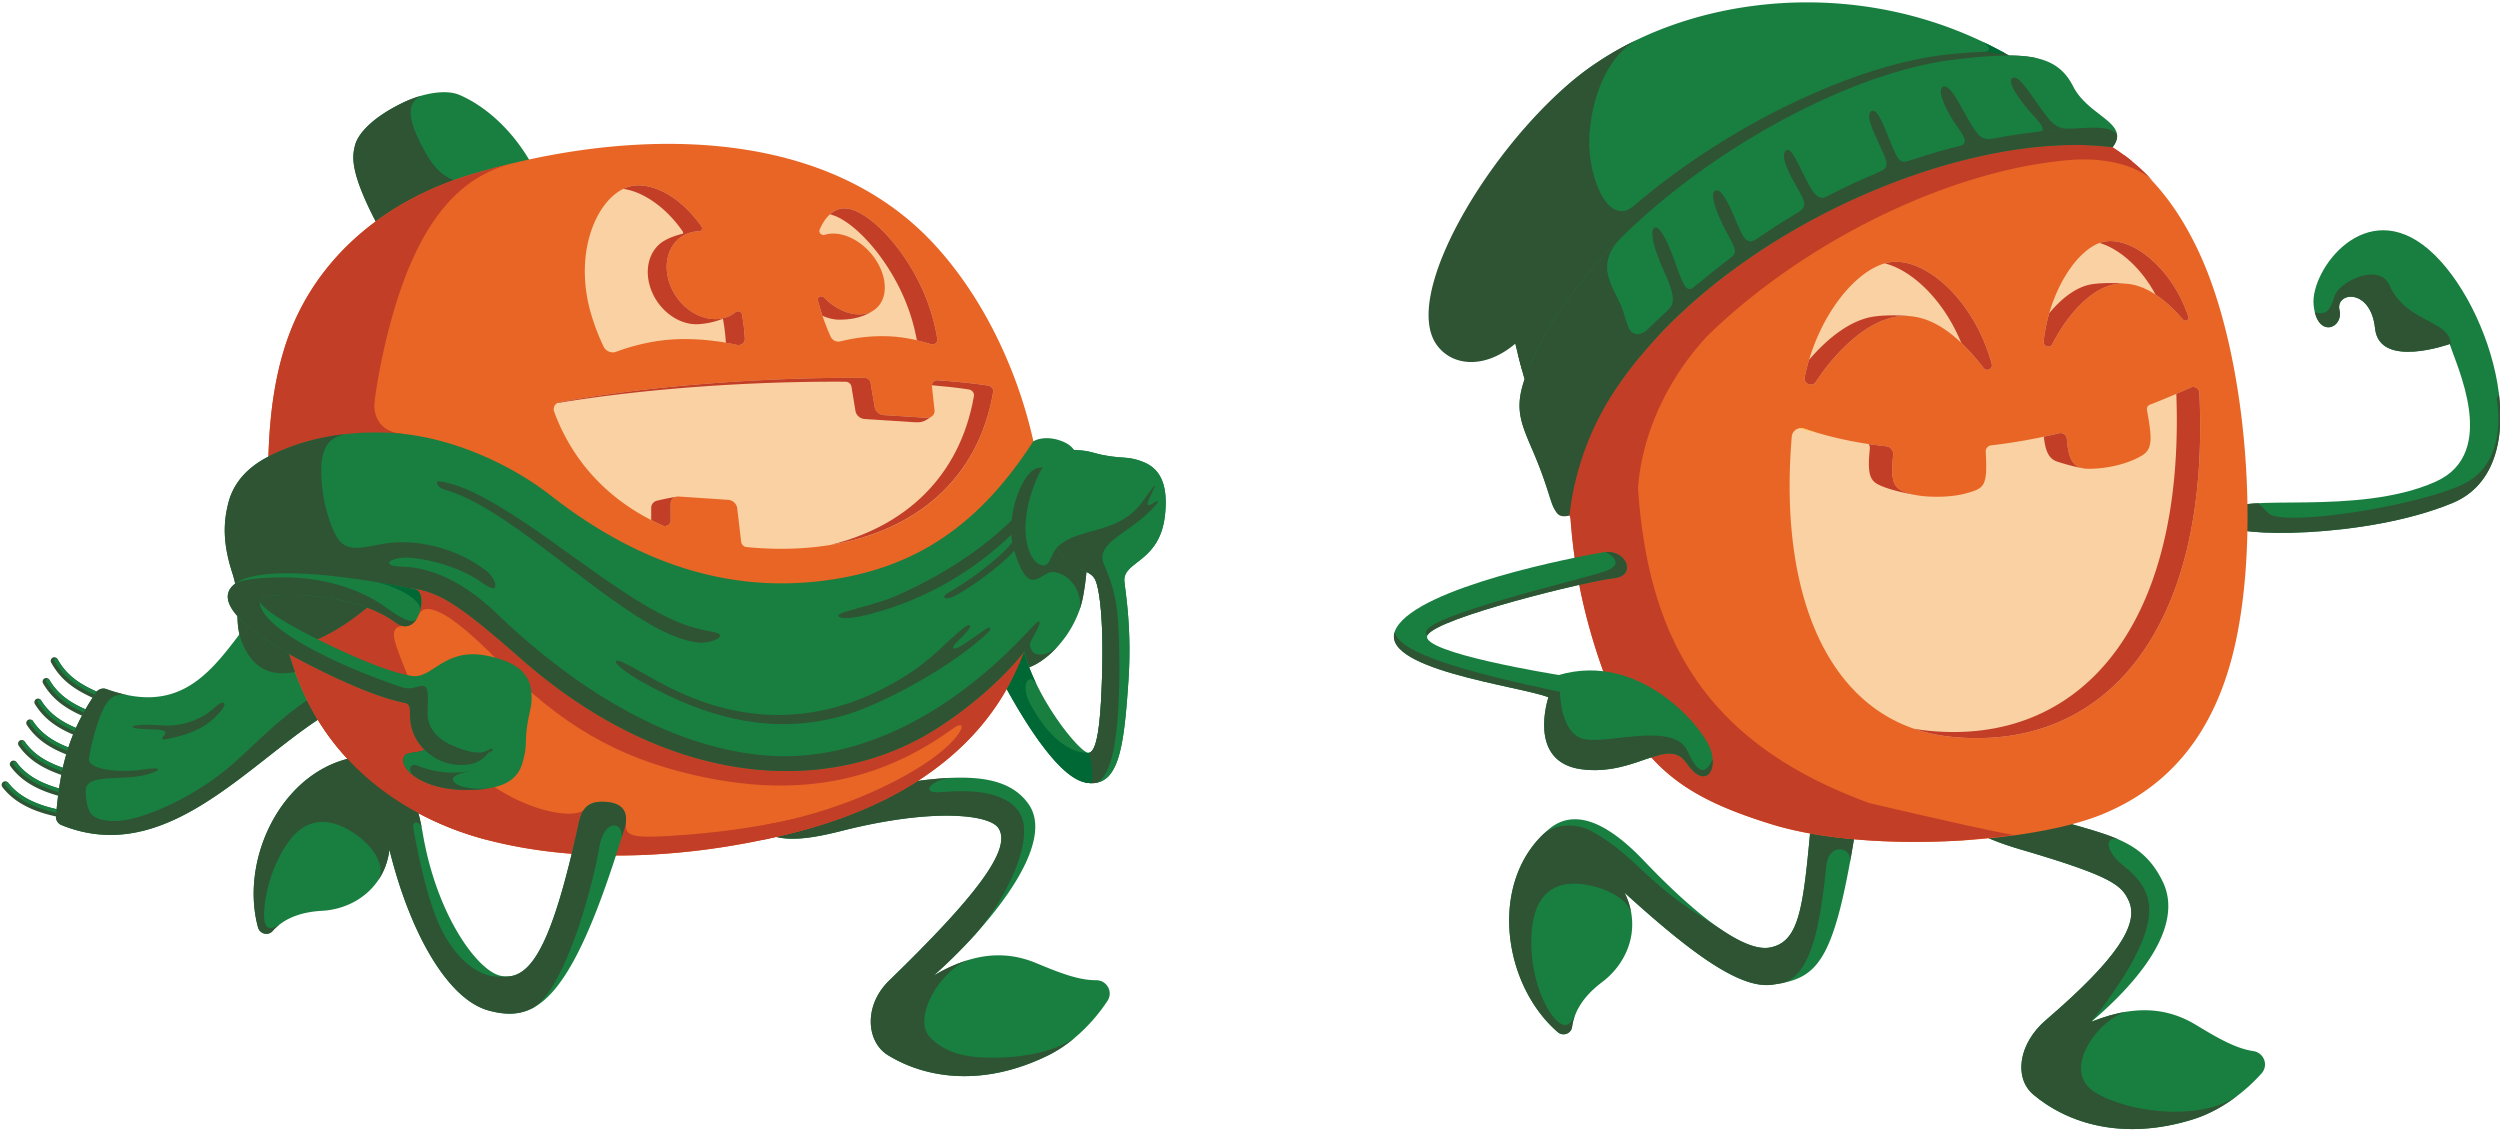 <svg xmlns="http://www.w3.org/2000/svg" width="444" height="201" viewBox="0 0 444 201"><defs><clipPath id="8mcea"><path d="M410.895 54.121c.574 6.128 5.363 4.213 4.596.956-.765-3.254 5.554-4.021 6.321 3.257.766 7.278 13.269 2.755 13.269 2.755.958 3.448 8.917 19.322-2.477 24.44-13.957 6.271-35.34 1.818-36.331 5.286l-.33 2.311c-.329 2.313 24.109 2.642 39.633-3.798 15.523-6.441 7.112-35.207-4.188-44.976-2.856-2.469-5.612-3.457-8.13-3.457-7.445.001-12.793 8.645-12.363 13.226z"/></clipPath><clipPath id="8mceb"><path d="M410.895 54.121c.574 6.128 5.363 4.213 4.596.956-.765-3.254 5.554-4.021 6.321 3.257.766 7.278 13.269 2.755 13.269 2.755.958 3.448 8.917 19.322-2.477 24.44-13.957 6.271-35.34 1.818-36.331 5.286l-.33 2.311c-.329 2.313 24.109 2.642 39.633-3.798 15.523-6.441 7.112-35.207-4.188-44.976-2.856-2.469-5.612-3.457-8.13-3.457-7.445.001-12.793 8.645-12.363 13.226z"/></clipPath><clipPath id="8mcec"><path d="M284.775 98.079c-4.982.831-32.586 6.166-36.771 13.432-4.183 7.265 22.153 10.347 26.998 12.328 0 0-3.877 11.451 5.811 12.773 4.018.549 7.355-.38 10.12-1.311 3.899-1.312 6.662-2.623 8.594.21 3.303 4.844 5.727 1.32 4.186-2.642-1.544-3.964-12.552-17.175-26.864-12.992 0 0-24.881-3.962-23.34-7.044 1.542-3.084 28.611-9.687 33.022-10.129 4.129-.414 2.461-4.686-1.023-4.687-.236 0-.481.02-.733.062z"/></clipPath><clipPath id="8mced"><path d="M284.775 98.079c-4.982.831-32.586 6.166-36.771 13.432-4.183 7.265 22.153 10.347 26.998 12.328 0 0-3.877 11.451 5.811 12.773 4.018.549 7.355-.38 10.12-1.311 3.899-1.312 6.662-2.623 8.594.21 3.303 4.844 5.727 1.32 4.186-2.642-1.544-3.964-12.552-17.175-26.864-12.992 0 0-24.881-3.962-23.34-7.044 1.542-3.084 28.611-9.687 33.022-10.129 4.129-.414 2.461-4.686-1.023-4.687-.236 0-.481.02-.733.062z"/></clipPath></defs><g><g><path fill="#187f40" d="M196.692 177.744a30.494 30.494 0 0 1-4.938 5.798 38.23 38.23 0 0 1-.662.58c-1.595 1.368-3.296 2.508-5.017 3.35-11.46 5.588-21.572 4.105-28.377-.074-3.82-2.344-4.39-8.78.234-13.264 15.376-14.928 21.85-23.328 19.39-27.062-.994-1.51-5.178-2.498-11.885-2.136-4.35.24-9.766 1.048-16.065 2.655-8.26 2.11-12.243 1.79-15.587-1.023 0 0-2.318-3.09 2.596-3.67 5.69-.674 11.166-1.651 16.27-2.541.049-.011.093-.022.145-.028 6.11-1.072 11.675-2.023 16.4-2.19l.14-.007c6.073-.2 10.749.909 13.389 4.75 3.695 5.38-2.147 14.888-9.45 22.987a94.949 94.949 0 0 1-7.466 7.404c2.23-1.31 4.332-2.242 6.352-2.833.013-.004.022-.004.035-.011 4.28-1.241 8.156-.93 11.942.663 4.51 1.884 7.606 3 10.539 2.995 1.906-.001 3.06 2.063 2.015 3.657z"/></g><g><path fill="#2e5433" d="M178.486 187.786c-6.76.338-10.406-.718-13.191-3.43-3.547-3.453 1.903-12.32 6.864-13.914-2.018.59-4.121 1.52-6.348 2.83a95.468 95.468 0 0 0 7.463-7.404c5.454-6.273 10.208-16.277 8.107-20.916-1.232-2.723-4.91-5.04-13.85-4.295h-.003c-.176.015-.352.029-.532.046-3.815.238-1.469-2.37 2.2-2.564-4.726.167-10.29 1.118-16.4 2.19-.053.006-.097.017-.144.028h-.009l.008-.001c-.314.055-.634.11-.95.167-4.834.844-9.98 1.743-15.32 2.375-2.322.274-3.029 1.108-3.129 1.912-.114.897.53 1.757.53 1.757a9.763 9.763 0 0 0 3.036 1.768c2.561.917 5.81.813 10.701-.3.595-.134 1.206-.28 1.852-.443l.077-.02a113.553 113.553 0 0 1 4.367-1.015c.137-.03.271-.055.406-.083.521-.107 1.034-.208 1.54-.304l.491-.092a87.434 87.434 0 0 1 1.701-.295l.491-.078c.463-.072.918-.14 1.365-.203.134-.018.27-.04.402-.057a74.223 74.223 0 0 1 3.227-.361 104.84 104.84 0 0 1 1.629-.122c6.922-.423 11.24.573 12.254 2.112 2.462 3.733-4.012 12.133-19.388 27.06-4.624 4.486-4.053 10.922-.235 13.264 6.805 4.18 16.92 5.663 28.377.075 1.722-.842 3.42-1.982 5.014-3.35-2.234 1.743-6.634 3.359-12.604 3.663z"/></g><g><path fill="#187f40" d="M193.747 139.087a6.602 6.602 0 0 1-.98-.114c-7.446-1.417-18.125-24.724-18.125-24.724-1.282-2.051 6.08-6.68 6.69-1.398.326 2.816 1.373 5.802 2.732 8.613 2.935 6.075 7.31 11.312 8.889 12.13.163.088.295.123.39.113h.005c1.502-.182 2.156-5.051 2.398-14.4.24-9.362-.463-14.037-1.023-15.803-.378-1.213-1.044-1.678-2.628-2.307a8.363 8.363 0 0 1-2.146-1.247c-.947-.757-1.68-1.708-2.221-2.721-1.011 1.22-1.158 2.445-1.746 2.94-.182.152-.403.235-.705.234-2.21-.041-4.555-5.18-2.09-12.838 1.622-5.04 3.689-7.686 7.298-7.641 3.077.04 3.52.558 5.76.956 3.334.597 3.99.155 6.448 1.033 2.99 1.055 4.9 3.582 4.196 9.693-.965 8.346-7.534 8.052-7.191 11.653.21 2.182 1.333 8.472.709 17.706-.767 11.345-1.618 18.294-6.66 18.122z"/></g><g><path fill="#56121a" d="M200.831 96.464c-3.175 1.817-5.296 1.946-8.994 4.341-1.396.908-1.26 3.295.096 3.828v.005a8.296 8.296 0 0 1-2.145-1.245c-.95-.757-1.679-1.71-2.22-2.72 3.732-3.782 10.926-2.059 15.305-8.298 4.383-6.233.41.236.79.672.375.435 1.61-.827 1.796-.582.257.335-2.257 2.644-4.628 4z"/></g><g><path fill="#2e5433" d="M17.312 124.255a.636.636 0 0 1-.223-.052c-4.14-1.776-6.382-3.606-8-6.526a.642.642 0 1 1 1.125-.622c1.463 2.643 3.533 4.316 7.382 5.968a.642.642 0 0 1-.284 1.232z"/></g><g><path fill="#2e5433" d="M16.136 127.722a.642.642 0 0 1-.204-.043c-4.223-1.648-6.624-3.478-8.288-6.316a.643.643 0 0 1 1.109-.65c1.504 2.565 3.719 4.237 7.647 5.77a.642.642 0 0 1-.264 1.24z"/></g><g><path fill="#2e5433" d="M14.96 131.19a.66.66 0 0 1-.184-.036c-4.297-1.513-6.862-3.34-8.576-6.105a.642.642 0 1 1 1.092-.677c1.547 2.497 3.913 4.163 7.911 5.57a.643.643 0 0 1-.243 1.247z"/></g><g><path fill="#2e5433" d="M13.784 134.656a.629.629 0 0 1-.164-.029c-4.364-1.373-7.098-3.19-8.865-5.893a.643.643 0 0 1 1.075-.703c1.594 2.436 4.115 4.092 8.176 5.37a.642.642 0 0 1-.222 1.255z"/></g><g><path fill="#2e5433" d="M12.608 138.123a.653.653 0 0 1-.143-.022c-4.42-1.23-7.329-3.036-9.154-5.682a.643.643 0 0 1 1.058-.73c1.667 2.418 4.27 4.014 8.441 5.173a.643.643 0 0 1-.202 1.261z"/></g><g><path fill="#2e5433" d="M11.432 141.59a.571.571 0 0 1-.122-.018c-4.53-1.098-7.53-2.836-9.442-5.469a.642.642 0 1 1 1.04-.755c1.721 2.372 4.487 3.953 8.705 4.975a.644.644 0 1 1-.181 1.267z"/></g><g><path fill="#2e5433" d="M10.257 145.058a.73.73 0 0 1-.102-.013c-4.57-.948-7.753-2.668-9.731-5.257a.642.642 0 1 1 1.022-.78c1.78 2.333 4.715 3.896 8.97 4.779a.642.642 0 0 1-.16 1.27z"/></g><g><path fill="#187f40" d="M17.342 123.613c-1.543-.67-3.063-1.432-4.409-2.45a11.846 11.846 0 0 1-3.281-3.797l-.002-.003a.322.322 0 0 1 .564-.308 11.183 11.183 0 0 0 3.107 3.596c1.282.97 2.758 1.713 4.274 2.372l.003.001a.321.321 0 0 1-.256.589z"/></g><g><path fill="#187f40" d="M16.166 127.08c-1.58-.624-3.136-1.343-4.53-2.323a11.716 11.716 0 0 1-3.437-3.718l-.001-.002a.321.321 0 1 1 .555-.323 11.07 11.07 0 0 0 3.253 3.517c1.329.935 2.842 1.638 4.394 2.25l.002.002a.322.322 0 0 1-.236.598z"/></g><g><path fill="#187f40" d="M14.99 130.547c-1.617-.577-3.21-1.255-4.651-2.197-1.442-.935-2.692-2.174-3.593-3.64a.321.321 0 1 1 .546-.338c.855 1.387 2.02 2.546 3.399 3.44 1.375.9 2.925 1.563 4.512 2.13h.003a.322.322 0 0 1-.216.605z"/></g><g><path fill="#187f40" d="M13.814 134.014c-1.654-.528-3.285-1.166-4.772-2.07-1.487-.898-2.8-2.102-3.75-3.562a.322.322 0 1 1 .539-.35c.897 1.375 2.123 2.503 3.545 3.363 1.42.866 3.008 1.49 4.63 2.006l.003.001a.321.321 0 1 1-.195.612z"/></g><g><path fill="#187f40" d="M12.638 137.481c-1.691-.478-3.361-1.075-4.894-1.943-1.531-.86-2.904-2.03-3.903-3.484a.32.32 0 1 1 .528-.365c.94 1.365 2.226 2.464 3.692 3.291 1.467.831 3.09 1.414 4.749 1.882h.002a.321.321 0 0 1-.174.62z"/></g><g><path fill="#187f40" d="M11.462 140.948c-1.73-.426-3.436-.982-5.015-1.814-1.576-.827-3.01-1.962-4.06-3.408a.322.322 0 0 1 .52-.378c.985 1.354 2.329 2.425 3.84 3.217 1.512.798 3.173 1.341 4.866 1.758l.003.001a.321.321 0 1 1-.154.624z"/></g><g><path fill="#187f40" d="M10.286 144.416c-1.766-.374-3.513-.89-5.137-1.686-1.62-.792-3.112-1.893-4.214-3.332a.321.321 0 1 1 .51-.39c1.03 1.344 2.433 2.385 3.987 3.145 1.558.764 3.256 1.269 4.984 1.634h.003a.322.322 0 0 1-.133.629z"/></g><g><path fill="#187f40" d="M69.98 122.885c-11.785-.432-23.474 14.597-37.082 21.738-6.773 3.547-14.017 5.144-21.986 1.908a1.564 1.564 0 0 1-.972-1.582c.72-8.27 2.01-14.49 7.13-21.978a1.566 1.566 0 0 1 1.826-.587 26.92 26.92 0 0 0 3.76 1.068l.007.002c6.674 1.336 11.115-1.004 14.908-4.828 7.12-7.179 11.958-19.584 24.982-22.723L69 119.333z"/></g><g><path fill="#2e5433" d="M69.98 122.885c-17.649-.645-35.088 33.385-59.068 23.646a1.564 1.564 0 0 1-.972-1.582c.72-8.27 2.01-14.49 7.13-21.978a1.566 1.566 0 0 1 1.826-.587 26.92 26.92 0 0 0 3.76 1.068c-1.629-.264-2.707.058-3.707 1.423-2.193 2.986-5.523 17.174-2.52 19.925 1.044.956 3.783 1.331 6.64.69 4.638-1.044 11.164-4.124 16.748-8.533 6.711-5.3 15.684-17.213 29.182-17.625z"/></g><g><path fill="#2e5433" d="M15.233 140.282c.124-3.05 6.817-1.466 11.11-2.8 2.826-.88 1.993-1.302-1.082-.788-3.075.513-9.954.265-9.452-2.15.502-2.416-2.6 2.205-2.213 3.191.386.987 1.637 2.547 1.637 2.547z"/></g><g><path fill="#2e5433" d="M29.966 131.192c-2.233.494-.544-.578-.579-1.028-.063-.83-2.513-.479-5.13-.808-1.58-.2-.833-.907 4.549-.528 4.097.29 7.469-1.428 9.309-3.179 1.504-1.43 2.916-1.147.357 1.467-2.559 2.613-5.438 3.397-8.506 4.076z"/></g><g><path fill="#187f40" d="M94.74 29.726l-7.105 2.839-20.216 8.082c-5.384-10.025-4.876-12.842-4.368-14.838.53-2.094 3.152-4.983 8.493-7.56a20.556 20.556 0 0 1 3.245-1.24l.011-.005c2.58-.738 5.09-.865 6.772-.157 4.364 1.844 9.562 6.122 13.167 12.879z"/></g><g><path fill="#2e5433" d="M87.837 31.806L67.42 40.647c-5.383-10.026-4.875-12.842-4.368-14.839.53-2.093 3.152-4.982 8.494-7.559a20.406 20.406 0 0 1 3.244-1.239c-2.848 1.384-2.323 4.641.96 10.398 2.844 4.99 6.604 5.944 12.088 4.398z"/></g><g><path fill="#e86525" d="M165.972 43.445c-17.874-19.418-47.38-20.495-72.21-15.072-.153.036-.314.072-.475.103a134.752 134.752 0 0 0-9.891 2.599C70.519 35 59.218 43.122 53.116 55.35c-4.713 9.45-5.57 20.536-5.497 30.956.027 3.744.15 7.645.467 11.572a112.33 112.33 0 0 0 .719 6.56c.124.872.26 1.741.409 2.611 1.184 6.947 3.192 13.701 6.534 19.594 6.518 11.493 17.884 19.108 30.515 22.46 15.51 4.112 33.193 3.406 49.096.074 1.917-.4 3.809-.839 5.669-1.313a83.856 83.856 0 0 0 3.39-.936c7.064-2.08 13.926-5.032 19.928-9.137 5.663-3.867 10.568-8.76 14.165-14.924a42.218 42.218 0 0 0 1.512-2.823 48.075 48.075 0 0 0 2.584-6.353 53.536 53.536 0 0 0 1.59-6.05c4.494-22.096-3.79-48.523-18.225-64.195z"/></g><g><path fill="#c23e27" d="M164.344 137.79c-6.002 4.105-12.864 7.057-19.927 9.137a84.327 84.327 0 0 1-3.391.937c-17.277 4.401-37.384 5.848-54.765 1.238-12.631-3.352-23.997-10.967-30.515-22.46-3.342-5.893-5.35-12.646-6.534-19.594a92.598 92.598 0 0 1-.743-5.232 122.57 122.57 0 0 1-.385-3.939c-.316-3.927-.44-7.827-.467-11.572-.072-10.419.784-21.507 5.496-30.956C59.216 43.123 70.517 35 83.393 31.075a134.752 134.752 0 0 1 7.114-1.949c-8.33 2.393-16.76 9.273-22.042 31.708-5.87 24.939-2.53 47.36 6.615 64.734 9.15 17.37 26.498 20.741 28.684 18.174 2.183-2.572 6.385 4.12 7.41 1.489-.004 2.554-.737 3.663 6.496 3.294 18.093-.916 34.413-4.952 46.674-10.735z"/></g><g><path fill="#c33e27" d="M70.319 114.56c-.976-2.998.222-3.45 1.676-3.343 1.455.11-2.73-3.987-3.89-3.129-1.162.86-2.683 1.668-1.786 3.912.899 2.244 4 2.56 4 2.56z"/></g><g><path fill="#c33e27" d="M66.533 71.155c-.33 2.425.76 5.416 4.486 5.823 3.698.404-3.547 4.322-5.295 3.788-1.748-.534-3.978-7.423-3.978-7.423l2.417-3.837z"/></g><g><path fill="#f9d1a2" d="M132.283 60.188c.036.725-.65 1.227-1.427 1.054-4.146-.898-8.472-1.237-12.306-.883-3.044.275-6.193 1.025-9.143 2.123-.81.306-1.82-.106-2.203-.914a38.094 38.094 0 0 1-2.215-5.769c-3.126-10.592.74-19.843 5.695-22.249a6.028 6.028 0 0 1 1.759-.554c3.518-.518 8.356 1.871 12.09 7.166.167.239.179.508.059.697a.292.292 0 0 1-.062.076c-.022.024-.048.043-.073.063a.566.566 0 0 1-.306.088 10.51 10.51 0 0 0-.307.015 2.252 2.252 0 0 0-.245.022 2.19 2.19 0 0 0-.241.026c-.088.012-.175.029-.263.045-.087.017-.175.034-.26.058a1.771 1.771 0 0 0-.23.06l-.05.014c-.154.043-.31.093-.457.153l-.232.096a3.826 3.826 0 0 0-.45.223 3.374 3.374 0 0 0-.28.169 2.047 2.047 0 0 0-.265.178c-.021.015-.038.031-.06.046a1.433 1.433 0 0 0-.193.148c-.025.024-.051.043-.077.067-.06.043-.116.094-.164.145a4.217 4.217 0 0 0-.443.455c-.14.159-.268.327-.388.503-.026.036-.05.076-.076.117a4.878 4.878 0 0 0-.22.357 1.082 1.082 0 0 0-.058.118 3.1 3.1 0 0 0-.187.379c-.12.255-.22.523-.3.801-.125.412-.216.85-.258 1.303a8.078 8.078 0 0 0 .123 2.487l.034.167a9.349 9.349 0 0 0 .426 1.405c.029.08.059.16.092.236a10.351 10.351 0 0 0 .69 1.351c.126.209.258.41.397.602.062.09.125.175.19.261.012.017.024.03.036.043.066.086.137.176.207.262l.23.271c.079.091.159.178.24.26.084.087.167.169.254.256.415.408.86.776 1.334 1.088a8.378 8.378 0 0 0 2.212 1.08 6.836 6.836 0 0 0 2.466.314 6.7 6.7 0 0 0 .544-.049c.512-.076.99-.215 1.429-.409.136-.06.266-.124.402-.184.326-.175.63-.38.913-.61.37-.306 1.016-.064 1.105.427.273 1.494.445 2.949.512 4.346z"/></g><g><path fill="#f9d1a2" d="M166.46 60.206c.105.648-.525 1.107-1.212.891-1.951-.615-3.907-1.045-5.776-1.245-3.318-.356-6.92-.058-10.24.782-.672.17-1.431-.209-1.715-.848a40.455 40.455 0 0 1-1.884-5.1 27.191 27.191 0 0 1-.366-1.365c-.153-.616.645-.943 1.12-.453 1.194 1.222 2.633 2.16 4.116 2.624a6.92 6.92 0 0 0 1.878.337c1.062.032 1.977-.217 2.718-.68.045-.023.084-.05.124-.079.026-.02.052-.036.074-.052 1.637-1.163 2.299-3.469 1.509-6.16-1.164-3.962-5.033-7.26-8.638-7.369a5.036 5.036 0 0 0-1.713.22c-.537.167-1.098-.395-.898-.878 1.032-2.495 2.708-3.93 4.625-3.823 4.388.253 12.314 8.728 15.277 18.803a35.04 35.04 0 0 1 1.002 4.395z"/></g><g><path fill="#c23e27" d="M130.665 55.414a5.495 5.495 0 0 1-2.332 1.125c.037.063.068.13.082.207.26 1.416.423 2.795.497 4.126a43.93 43.93 0 0 1 1.94.372c.782.17 1.465-.33 1.43-1.057a32.882 32.882 0 0 0-.512-4.347c-.09-.49-.732-.733-1.105-.426z"/></g><g><path fill="#c23e27" d="M165.46 55.81c-2.963-10.072-10.89-18.55-15.279-18.8-1.014-.058-1.958.321-2.777 1.055 4.488 1.04 11.75 9.147 14.555 18.69.374 1.268.662 2.5.878 3.687.801.188 1.606.402 2.412.655.685.216 1.317-.242 1.213-.892a35.487 35.487 0 0 0-1.003-4.395z"/></g><g><path fill="#c23e27" d="M129.351 56.209c-1.795.813-3.512 1.258-5.36 1.37-.043.002-.076 0-.113.003-.02-.001-.042-.002-.062.001h-.008c-3.569.084-7.214-2.799-8.392-6.787-1.02-3.451.131-6.672 2.612-8.069v-.004c.004 0 .004 0 .01-.004.032-.019.066-.034.1-.053.964-.534 2.09-.915 3.185-1.17a.575.575 0 0 0-.108-.435c-2.862-4.177-6.993-7.048-10.53-7.511a6.022 6.022 0 0 1 1.757-.554c3.52-.518 8.357 1.871 12.091 7.166.192.228.191.509.058.697a.269.269 0 0 1-.06.076c-.023.024-.049.043-.075.063a.566.566 0 0 1-.306.088c-.103.004-.203.008-.306.015a2.252 2.252 0 0 0-.245.022 2.235 2.235 0 0 0-.242.026c-.087.012-.174.029-.262.045a4.7 4.7 0 0 0-.259.058c-.08.018-.155.039-.23.06l-.05.014c-.156.043-.31.093-.458.153l-.232.096a5.88 5.88 0 0 0-.45.223c-.093.054-.186.107-.28.169a3.83 3.83 0 0 0-.265.178l-.06.046c-.064.051-.128.098-.193.148-.026.024-.052.043-.078.067a3.206 3.206 0 0 0-.164.145c-.034.032-.065.068-.099.099a5.135 5.135 0 0 0-.731.859c-.027.036-.049.076-.076.117-.027.039-.049.08-.074.12a6.183 6.183 0 0 0-.392.734 6.471 6.471 0 0 0-.298.801c-.123.416-.209.85-.259 1.303a8.178 8.178 0 0 0 .123 2.487c.01.054.024.113.033.167a8.878 8.878 0 0 0 .427 1.405c.03.08.058.16.092.236a10.344 10.344 0 0 0 .69 1.351c.126.209.257.41.397.602.062.09.128.176.19.261.012.017.024.03.035.043.067.09.137.176.208.262.078.091.152.181.231.271l.24.26c.083.087.166.169.253.256.415.404.865.768 1.334 1.088 1.267.853 2.698 1.358 4.128 1.396a6.542 6.542 0 0 0 1.094-.051c.512-.076.99-.215 1.43-.409z"/></g><g><path fill="#c23e27" d="M149.31 56.768h.044c2.183-.025 4.16-.535 5.745-1.619-.741.463-1.656.712-2.718.68a7.062 7.062 0 0 1-1.713-.29c-.055-.016-.11-.03-.166-.047l-.005.002c-1.481-.47-2.92-1.403-4.11-2.625-.475-.489-1.273-.166-1.121.453.109.448.23.903.366 1.361.138.471.286.937.44 1.4.92.414 1.875.66 2.812.69.075.001.148-.003.222-.003l.005.003c.067 0 .132-.005.199-.005z"/></g><g><path fill="#c33e27" d="M182.606 113.69c-.715 2.184-1.248 3.637-2.258 5.681-16.927 18.362-35.06 23.352-57.102 18.277-13.744-3.164-23.734-8.957-34.744-20.254-9.063-9.3-12.975-10.438-14.078-8.35l-6.166-11.723L78.13 98.6l31.576 16.191 35.953 5.631 34.586-9.377z"/></g><g><path fill="#c33e27" d="M184.197 107.64a53.749 53.749 0 0 1-1.59 6.05 48.267 48.267 0 0 1-2.584 6.354 42.263 42.263 0 0 1-1.513 2.823c-3.596 6.163-8.501 11.057-14.164 14.923-6.002 4.105-12.864 7.058-19.927 9.138a83.856 83.856 0 0 1-3.391.936c-1.86.474-3.752.91-5.669 1.313-1.318-1.325-1.244-2.357 1.18-2.812 10.395-1.946 20.488-6.006 27.657-10.708 7.168-4.706 7.941-8.5 4.855-6.13l-8.847-9.476 22.822-15.316z"/></g><g><path fill="#187f40" d="M193.154 98.9c-.147 2.68-.427 5.163-.844 7.252-.164.83-.392 1.634-.674 2.41a18.956 18.956 0 0 1-3.357 5.752c-.083.1-.165.2-.247.29-1.717 1.947-3.637 3.328-5.246 3.9a28.306 28.306 0 0 1-.897-2.777c-4.12 5.28-11.259 11.281-17.635 14.907-18.381 10.448-45.739 9.166-71.729-13.656-10.924-9.59-14.626-12.058-19.921-12.539-5.961-.543-7.791 7.036-21.478 11.022h-.004c.036.131.074.258.115.381.228.757.45 1.45.678 2.115.097.306.204.613.315.916.057.153.11.311.168.465-4.397.868-7.409-.667-9.241-4.837-1.901-4.337-.121-7.264-1.892-12.726-1.711-5.272-1.632-8.978-.674-12.586.99-3.737 3.644-6.33 7.082-8.105.093-.052.186-.099.283-.146 3.608-1.798 8.102-3.274 13.569-3.859a50.079 50.079 0 0 1 7.691-.213c10.505.492 21.41 5.52 28.571 11.116 17.233 13.467 33.642 17.2 49.122 15.064 15.815-2.179 27.021-9.83 36.619-24.684 1.984-1.016 4.411-.44 5.925.394 2.119 1.17 3.237 4.642 3.507 7.712l.009.078a89.02 89.02 0 0 1 .276 4.982 87.94 87.94 0 0 1-.091 7.371z"/></g><g><path fill="#2e5433" d="M188.032 114.605c-1.717 1.946-3.637 3.327-5.246 3.898a28.306 28.306 0 0 1-.897-2.775c-4.12 5.28-11.26 11.28-17.635 14.907-18.381 10.448-45.74 9.166-71.73-13.656-10.923-9.59-14.625-12.06-19.92-12.54-5.961-.542-7.791 7.037-21.478 11.023h-.004c.036.13.074.257.116.38.227.758.449 1.45.677 2.116.097.305.204.612.315.915.057.153.11.311.168.465-4.397.869-7.41-.666-9.241-4.836-1.901-4.338-.121-7.265-1.892-12.727-1.711-5.273-1.632-8.978-.674-12.587.99-3.736 3.644-6.329 7.082-8.104.093-.052.186-.099.283-.147 3.608-1.797 8.102-3.273 13.569-3.858-3.08.46-4.294 2.443-4.446 5.671-.156 3.43.592 8.464 2.524 12.237 2.158 4.208 6.094 1.394 11.433 1.313 5.64-.086 11.355 1.955 15.407 5.142 1.03.812 1.809 2.354 1.452 2.872-.241.36-1.105.013-2.453-.943-2.864-2.032-7.826-3.912-12.582-4.312-1.967-.165-3.788.4-3.74.933.034.382.7.602 2.604.666 4.737.161 10.499 2.55 16.418 8.231 15.548 14.927 32.482 24.295 48.612 25.326 16.13 1.036 32.23-7.694 45.276-21.488 1.193-1.26 2.33-2.514 2.518-2.372.387.291-.686 2.113-1.393 3.391-.396.729-.287 1.062.114 1.817.538 1.017 2.935 1.047 4.763-.959z"/></g><g><path fill="#2e5433" d="M193.154 98.9c-.147 2.68-.427 5.163-.844 7.252-.164.83-.392 1.634-.674 2.41.796-2.908-1.146-6.372-4.371-6.959-2.442-.446-4.408 5.358-7.218-4.086-1.689-5.656 1.576-14.034 4.385-14.424 2.809-.39 5.24.193 7.655 2.032.334.253.622.723.873 1.343.272.656.496 1.481.686 2.4a38.29 38.29 0 0 0-.392 2.565c-.002.035-.008.065-.009.095-.41 3.78-.204 5.65-.091 7.371z"/></g><g><path fill="#2e5433" d="M79.146 87.016c-.77-.223-1.67-.765-1.526-1.356.062-.259.634-.175 1.618.042 3.131.69 6.51 2.45 10.434 4.85 10.504 6.424 23.082 17.537 32.701 20.653 3.432 1.113 5.538.968 5.505 1.666-.033.725-2.245 1.438-3.923 1.244-2.456-.285-5.54-1.495-8.734-3.37-11.94-7.012-25.746-20.739-36.075-23.729z"/></g><g><path fill="#2e5433" d="M180.932 93.665c-6.722 6.827-15.55 12.6-26.559 15.433-3.159.813-5.502.923-5.47.2.03-.663 6.442-1.795 10.268-3.482 10.1-4.45 18.604-10.61 23.742-16.98z"/></g><g><path fill="#2e5433" d="M113.57 120.847c-1.69-.964-4.56-2.968-4.176-3.433.572-.694 5.548 2.879 11.05 5.434 14.334 6.657 28.39 5.082 41.316-3.428 3.671-2.417 6.351-5.39 8.752-7.377.817-.676 1.466-1.238 1.746-.946.52.54-3.2 3.39-2.988 3.95.39 1.03 6.117-3.98 6.537-3.563.11.109.092.424-.422.917-6.035 5.794-18.103 12.348-24.68 14.405-11.856 3.707-23.756 1.673-37.135-5.96z"/></g><g><path fill="#2e5433" d="M180.806 95.033c.711-.647-1.41 1.783-2.183 2.616-.77.832-3.786 3.427-6.318 5.139-2.532 1.712-3.398 2.209-3.914 2.497-.594.333-.76.603-.699.773.103.288.87.384 2.388-.49 3.15-1.812 6.938-4.692 8.871-6.555 2.086-2.01 2.557-2.967 2.557-2.967z"/></g><g><path fill="#187f40" d="M194.616 139.034a.208.208 0 0 1-.047.01c-.3.044-.622.056-.958.038a7.252 7.252 0 0 1-.845-.109l.353-3.217.072-.672.153-1.378c1.504-.172 2.162-5.04 2.402-14.399.24-9.362-.463-14.038-1.023-15.804-.378-1.213-1.044-1.677-2.628-2.306a8.422 8.422 0 0 1-2.146-1.247c-.08-.066-.161-.13-.24-.2a8.818 8.818 0 0 1-1.981-2.52c-.463.558-.744 1.117-.973 1.611-.001.004-.003.012-.008.016-.263.573-.451 1.046-.765 1.312-.182.152-.404.235-.705.234-2.21-.04-4.555-5.179-2.09-12.838.666-2.07 1.409-3.739 2.303-4.983.013-.018.026-.032.04-.05 1.27-1.747 2.852-2.634 4.955-2.608 3.077.041 3.52.557 5.759.956 3.334.596 3.992.155 6.449 1.033 2.99 1.055 4.9 3.582 4.195 9.693-.964 8.345-7.533 8.052-7.19 11.653.21 2.182 1.333 8.472.709 17.706-.724 10.661-1.515 17.435-5.791 18.07z"/></g><g><path fill="#2e5433" d="M194.616 139.04s-.033.007-.047.008a4.85 4.85 0 0 1-.958.035 7.252 7.252 0 0 1-.845-.11l-.428-2.81 1.006-2.457c1.504-.172 2.162-5.04 2.402-14.398.24-9.363-.463-14.039-1.023-15.805-.378-1.212-1.044-1.677-2.628-2.305a8.422 8.422 0 0 1-2.146-1.247c-.08-.066-.161-.132-.24-.202l-.12-.7.642-2.419 9.626-3.743 2.743-2.003 2.118-.634c-1.286 1.44-2.848 2.6-4.307 3.64-2.925 2.09-5.425 3.71-4.383 6.214 1.133 2.726 2.122 5.182 2.487 9.617.362 4.434.616 16.49-.718 23.27-.827 4.203-2.22 5.856-3.181 6.05z"/></g><g><path fill="#2e5433" d="M200.992 93.022c-3.175 1.816-5.296 1.944-8.994 4.34-1.396.909-1.26 3.295.096 3.829v.004a8.284 8.284 0 0 1-2.145-1.244c-.95-.758-1.678-1.71-2.22-2.722 3.732-3.78 10.926-2.059 15.305-8.297 4.383-6.233.41.236.79.672.375.435 1.61-.827 1.796-.582.257.335-2.257 2.644-4.628 4z"/></g><g><path fill="#187f40" d="M110.917 147.045c-.19.632-.38 1.251-.568 1.857-6.018 19.444-10.791 27.462-15.63 30.065-.001.004-.006.007-.011.011-2.538 1.364-5.09 1.246-7.856.512-7.291-1.934-14.015-13.707-17.687-28.579-.277 2.196-1.037 4.077-2.14 5.624-2.282 3.227-6.018 5.015-9.813 5.222-3.256.178-5.733 1.032-7.533 2.42l-.006.003a8.74 8.74 0 0 0-1.26 1.173c-.796.9-2.271.514-2.588-.647-3.44-12.647 4.89-29.139 18.723-30.419 4.866-.45 8.766 3.358 10.576 13.942.124.733.26 1.452.415 2.162.07.351.15.7.232 1.045l.01.057c2.829 12.21 9.05 20.65 12.902 21.747.079.021.157.042.237.058 5.438 1.151 9.223-5.88 13.883-27.187.625-2.857 1.949-4.025 5.239-3.645 2.546.29 3.7 1.855 2.875 4.58z"/></g><g><path fill="#2e5433" d="M110.917 147.045c-.19.632-.38 1.251-.568 1.857.68-2.567-2.902-4.076-3.915 1.611-1.55 8.75-6.438 25.338-11.714 28.454-.002.004-.007.007-.012.01-2.538 1.365-5.09 1.247-7.856.513-7.291-1.934-14.015-13.707-17.686-28.579-.277 2.196-1.038 4.077-2.14 5.624 1.777-2.639-.812-6.593-4.86-9.009-4.048-2.413-7.467-1.919-10.036.895-2.565 2.821-4.684 7.918-5.148 12.56-.464 4.64 1.128 4.18 2.692 3.2a8.696 8.696 0 0 0-1.26 1.172c-.797.9-2.272.513-2.59-.647-3.437-12.647 4.89-29.139 18.725-30.419 4.866-.45 7.068 3.242 9.032 13.8.759 4.075 2.276 11.386 4.419 16.142 1.9 4.213 5.012 7.858 8.505 8.92 1.207.365 2.866.397 4.12.23 4.559-.615 8.02-8.258 12.178-27.268.625-2.857 1.949-4.025 5.239-3.645 2.546.29 3.7 1.855 2.875 4.58z"/></g><g><path fill="#2e5433" d="M74.945 147.24c-.327-1.56-1.826-1.557-1.54-.073.289 1.484-2.802-.583-2.747-1.942.056-1.36 1.365-3.613 1.365-3.613l1.426.066.857 2.731s.373 1.347.639 2.83z"/></g><g><path fill="#c33e27" d="M68.646 134.657l9.112 6.8 8.5 7.644c-12.627-3.35-23.993-10.964-30.51-22.46z"/></g><g><path fill="#187f40" d="M92.79 135.492c-.653 2.277-2.223 3.584-4.72 4.247l-.005-.001c-.4.107-.828.197-1.276.268-1.016.17-2.152.258-3.408.284-4.705.095-8.11-1.132-10.009-2.598 0 0-.004-.001-.003-.005-1.35-1.041-1.934-2.197-1.687-3.08.081-.29.225-.481.423-.61.488-.318 1.301-.276 2.306-.505a5.853 5.853 0 0 0 1.007-.322c.001-.005.006-.003.006-.003-.812-.8-1.522-1.782-1.972-2.907-1.256-3.117.077-5.054-1.506-5.416-1.45-.328-6.243-1.258-16.982-6.766-10.743-5.51-17.385-11.123-13.293-14.354 1.508-1.19 4.252-1.73 7.524-1.868l.045-.001c5.22-.215 11.773.589 16.79 1.388.128.02.254.045.386.067 4.266.693 7.33 1.369 7.33 1.369.742.143 1.088 1.077 1.086 2.188a6.337 6.337 0 0 1-.228 1.625 5.47 5.47 0 0 1-.536 1.302v.004c-.772 1.32-2.097 2.04-3.882.716-7.69-5.71-23.045-5.325-23.949-4.106a.372.372 0 0 0-.068.154.26.26 0 0 0-.01.126c.065 1.222 4.464 4.083 12.23 7.818 5.687 2.736 9.5 4.165 12.026 4.9.077.026.16.048.24.069.07.019.142.043.214.057.99.276 1.76.436 2.348.52 3.174.466 5.261-3.961 10.968-3.856.008.002.022 0 .03.004.644.01 1.34.08 2.085.225 6.044 1.155 7.934 3.634 8.088 6.798.137 2.607-.475 3.11-.863 6.477-.262 2.257.11 2.83-.735 5.792z"/></g><g><path fill="#2e5433" d="M86.12 134.365c-2.174 1.97.648.066 1.032-.563.357-.583.387-.77.22-.852-.148-.075-.734.35-1.274.527-1.026.338-2.43.26-5.266-.865-3.824-1.518-4.973-3.908-4.893-6.175.11-3.128.078-4.132-.384-4.448-.987-.677-2.036.799-4.342.016-12.785-4.341-25.431-10.923-25.054-15.317.002-.044.004-.083.01-.126a.4.4 0 0 1 .068-.155c.904-1.218 16.259-1.602 23.949 4.107 1.785 1.325 3.11.604 3.882-.716-.87 1.409-3.53-.51-6.053-2.281-3.157-2.215-8.051-4.155-13.758-4.778-3.74-.41-11.078-.205-12.586.986-4.092 3.23 2.55 8.844 13.294 14.353 10.739 5.508 15.53 6.438 16.98 6.766 1.585.362.25 2.299 1.507 5.416.45 1.125 1.16 2.106 1.972 2.907 0 0-.005-.002-.006.003-.354.15-.691.25-1.006.322-1.006.229-1.818.187-2.306.505-.198.129-.342.32-.423.61-.248.883.336 2.039 1.686 3.08-.001.004.003.005.003.005 1.898 1.465 5.304 2.693 10.009 2.598 1.257-.026 2.26-.087 3.407-.284-2.656.262-5.284-.193-6.08-1.054-.772-.837-.115-1.408 3.332-2.171 3.073-1.366 2.235-2.556 2.08-2.416z"/></g><g><path fill="#006834" d="M74.605 108.491c.485-2.012-4.61-4.556-8.188-5.182 4.265.693 7.33 1.37 7.33 1.37.74.143 1.087 1.077 1.085 2.188a6.323 6.323 0 0 1-.227 1.624z"/></g><g><path fill="#187f40" d="M88.136 135.44c-.1-.33-1.608-.093-1.73-.43-.12-.334 1.029-1.304.843-1.546-.084-.11-.445.175-.62.372-.71.795-1.507 1.513-2.961 1.872-3.485.554-6.21-.523-8.247-2.54a6.54 6.54 0 0 1-1.5.418l-.084.014c-.128.02-.252.038-.371.055-.57.078-1.036.13-1.36.34-.197.13-.341.323-.422.612-.247.882.336 2.039 1.687 3.079-.468-.362-.654-1.098-.435-1.495.219-.396.736-.434 1.342-.177 3.166 1.343 6.99 1.502 9.766.78.732-.19 4.19-1.024 4.092-1.354z"/></g><g><path fill="#006834" d="M193.747 139.086c-.31-.01-.64-.047-.982-.111-2.37-.451-5.064-3.118-7.638-6.547-2.318-3.09-4.543-6.795-6.336-10.05a42.52 42.52 0 0 0 1.23-2.334 46.362 46.362 0 0 0 1.869-4.321c.02.1.05.196.076.297.295 1.07.672 2.14 1.1 3.204.306.752.642 1.505.996 2.242-1.214-2.084-3.06-.048-.971 3.776 3.405 6.224 7.31 8.563 10.253 8.464.233-.002 1.04 4.659.403 5.38z"/></g><g><path fill="#f9d1a2" d="M176.383 69.634c-3.494 20.309-21.298 29.329-42.586 27.633-.408-.032-.815-.07-1.217-.111a1.073 1.073 0 0 1-.95-.928l-.698-5.934c-.097-.822-.79-1.468-1.636-1.525l-8.762-.586a1.27 1.27 0 0 0-.382.026.131.131 0 0 1-.043.006c-.58.144-1.005.65-1.004 1.269l.001.536.011 2.415c.004.725-.759 1.196-1.443.895-9.092-4.047-15.843-10.936-19.261-20.227-.272-.737.201-1.542 1-1.688 16.328-3.005 37.143-4.43 54.158-4.312.514.002.959.373 1.04.856l.732 4.32c.129.778.827 1.389 1.652 1.44l4.206.268 3.4.217a1.37 1.37 0 0 0 .862-.234.915.915 0 0 0 .072-.058 1.19 1.19 0 0 0 .436-1.068l-.469-4.291c-.064-.581.419-1.05 1.033-1.01 3.34.226 6.356.534 8.934.924.583.086 1.01.623.914 1.167z"/></g><g><path fill="#c23e27" d="M151.215 68.656l.714 4.319c.127.779.824 1.39 1.647 1.442l7.603.485c2.333.174 2.57.249 4.284-.932a1.37 1.37 0 0 1-.862.234l-3.4-.217-4.206-.267c-.825-.052-1.523-.663-1.652-1.441l-.732-4.32c-.081-.483-.526-.854-1.041-.856-17.014-.117-37.829 1.307-54.157 4.312a1.23 1.23 0 0 0-.451.177c15.831-2.655 35.208-3.91 51.212-3.797.514.002.958.373 1.041.86z"/></g><g><path fill="#c23e27" d="M175.469 68.466c-2.578-.389-5.594-.698-8.934-.923-.567-.037-1.02.36-1.04.875 2.408.203 4.614.448 6.565.743.582.092 1.007.625.914 1.17-2.527 14.442-12.317 23.211-25.505 26.442 14.917-2.46 26.215-11.449 28.914-27.14.096-.543-.331-1.08-.914-1.167z"/></g><g><path fill="#c23e27" d="M116.552 88.957l-.05.019c-.02.009-.043.017-.057.027a1.29 1.29 0 0 0-.79 1.186v2.173c.66.34 1.331.662 2.02.968.682.3 1.446-.17 1.442-.894l-.013-2.953c.001-.08.008-.155.021-.23.008-.047.023-.091.036-.136.007-.025.011-.05.02-.074a1.32 1.32 0 0 1 .928-.828c-1.376.257-2.52.476-3.536.734l-.02.008z"/></g><g><path fill="#187f40" d="M396.274 90.814c.99-3.467 22.374.987 36.33-5.284 11.395-5.12 3.435-20.993 2.477-24.44 0 0-12.503 4.521-13.27-2.757-.765-7.277-7.085-6.511-6.32-3.255.767 3.255-4.021 5.171-4.596-.958-.575-6.13 9.193-19.535 20.494-9.767 11.3 9.767 19.71 38.534 4.188 44.975-15.523 6.44-39.964 6.11-39.633 3.798z"/></g><g/><g clip-path="url(#8mcea)"><path fill="#2e5433" d="M410.476 55.255c2.642.99 3.303 0 4.128-2.642.826-2.643 7.95-6.034 9.743-1.982 2.973 6.716 10.734 6.165 10.9 10.458.165 4.294-24.276.77-24.276.77z"/></g><g/><g clip-path="url(#8mceb)"><path fill="#2e5433" d="M443.393 70.778s2.422 11.284-6 15.248c-8.422 3.963-32.037 7.596-34.514 5.119-2.477-2.477-6.605-6.936-7.926-4.624-1.321 2.312-5.45 10.734-2.312 11.229 3.138.496 28.734 2.312 39.633-1.156 10.899-3.467 15.853-8.256 19.816-14.532 3.964-6.275-6.275-15.468-6.275-15.468z"/></g><g><path fill="#187f40" d="M330.105 143.683a320.195 320.195 0 0 1-1.549 9.469h-.004c-3.064 16.81-5.863 20.186-11.916 21.414l-.005.005c-.607.12-1.245.225-1.922.317-5.836.789-14.724-5.933-26.21-16.364a12.753 12.753 0 0 1 1.241 3.805v.005c.755 4.825-1.558 9.338-5.173 12.063-1.267.955-2.295 1.94-3.107 2.95v.005a10.24 10.24 0 0 0-.785 1.098c-.07.104-.134.213-.195.32-.057.097-.109.192-.16.283-.07.122-.13.239-.192.356-.034.069-.069.139-.1.209a9.17 9.17 0 0 0-.828 2.768c-.165 1.206-1.623 1.718-2.543.92-9.564-8.29-12.107-25.555-2.873-34.85a1.73 1.73 0 0 1 .187-.186c.4-.391.816-.764 1.258-1.124 3.836-3.125 9.27-2.122 16.768 5.758a138.814 138.814 0 0 0 4.495 4.522c.01.004.013.013.022.017 7.941 7.612 14.194 11.49 17.774 10.844 5.537-1.002 6.02-7.533 7.546-24.326.27-2.951 1.354-4.327 4.704-4.435 2.595-.087 3.997 1.31 3.567 4.157z"/></g><g><path fill="#187f40" d="M401.649 190.64a30.683 30.683 0 0 1-3.74 3.536c-.092.073-.187.147-.278.216-2.547 1.992-5.342 3.524-8.09 4.383-12.323 3.863-22.23.842-28.413-4.374-3.472-2.925-2.704-8.995 2.243-13.252 12.75-10.966 16.586-17.08 14.685-21.194-1.267-2.747-2.986-4.339-19.05-9.047-8.284-2.43-11.59-4.765-13.057-8.948 0 0-.421-3.884 4.16-1.853 12.473 5.528 20.66 6.544 26.272 9.04.009 0 .017.003.026.012a13.587 13.587 0 0 1 .768.36c2.977 1.467 5.185 3.48 6.926 7.056 3.853 7.928-4.205 17.71-12.706 24.908 2.347-.937 4.522-1.55 6.566-1.844 4.586-.668 8.496.225 12.124 2.43 4.226 2.573 7.16 4.161 10.097 4.604 1.914.286 2.752 2.53 1.467 3.966z"/></g><g><path fill="#2e5433" d="M397.63 194.393c-2.546 1.992-5.341 3.524-8.088 4.383-12.324 3.862-22.23.842-28.414-4.374-3.472-2.925-2.704-8.996 2.243-13.253 12.75-10.965 16.586-17.08 14.685-21.194-1.267-2.746-2.986-4.34-19.05-9.047-8.284-2.43-11.59-4.765-13.057-8.948 0 0-.421-3.883 4.16-1.853 12.473 5.529 20.66 6.544 26.272 9.039-2.573-.95-2.686 1.91.794 4.648 3.81 2.994 5.272 6.1 4.179 10.579-1.098 4.474-4.452 10.159-9.96 17.11 2.348-.937 4.523-1.55 6.567-1.844-4.83.812-12.528 10.632-5.607 14.537 6.813 3.845 19.262 4.765 25.277.217z"/></g><g><path fill="#2e5433" d="M330.105 143.683a320.195 320.195 0 0 1-1.549 9.469h-.004c.481-2.74-3.75-3.667-4.205.642-.933 8.8-2.27 19.27-7.71 20.772l-.006.005c-.607.12-1.245.225-1.922.317-5.836.789-14.724-5.933-26.21-16.364a12.753 12.753 0 0 1 1.241 3.805c-.36-2.135-3.272-4.026-6.596-4.886-6.943-1.796-11.204 1.172-11.19 9.898.012 8.549 4.204 15.232 6.256 14.663.946-.26 1.198-1.128 1.818-2.386a9.17 9.17 0 0 0-.828 2.768c-.165 1.206-1.623 1.718-2.543.92-9.564-8.29-12.107-25.555-2.873-34.85.056-.065.12-.123.187-.186 1.98-1.883 5.738-2.298 8.831-.573 5.207 2.903 7.811 6.158 12.538 10.147 3.865 3.26 7.793 5.539 10.536 7.374 3.534 2.363 6.396 3.433 8.412 3.069 5.537-1.002 6.02-7.533 7.546-24.326.27-2.951 1.354-4.327 4.704-4.435 2.595-.087 3.997 1.31 3.567 4.157z"/></g><g><path fill="#006834" d="M332.557 23.627c-3.207 5.975-18.512 10.583-25.76 8.023-.906-8.76-2.09-11.59-7.445-17.357-.916-.985-1.185-2.42-.638-3.654 1.267-2.855 3.77-5.199 6.973-6.752.057-.035.122-.065.187-.09.147-.075.3-.145.452-.21.442-.199.902-.38 1.37-.546 1.507-.534 3.164-.395 4.59.321 9.41 4.708 17.203 12.28 19.937 19.336.12.313.234.621.334.93z"/></g><g><path fill="#749535" d="M332.031 22.4l-6.061-2.845c-6.599 1.127-11.067-1.6-15.817-7.232-4.575-5.43-5.929-7.734-4.411-8.56a1.27 1.27 0 0 1 .185-.09c.129-.056.279-.125.447-.206.438-.198.894-.379 1.358-.542 1.492-.529 3.134-.39 4.549.318 9.32 4.665 17.042 12.167 19.75 19.157z"/></g><g><path fill="#e86525" d="M396.378 116.83c-3.38 12.762-10.35 22.513-22.847 27.72-3.554 1.48-8.392 2.682-13.882 3.528-.017.004-.034.004-.052.01-3.454.533-7.164.927-10.974 1.166a6.048 6.048 0 0 1-.438.03c-.36.01-.712.031-1.06.057-1.366.07-2.746.121-4.126.147-10.202.226-20.573-.699-28.258-3.068-15.934-4.916-24.183-10.536-30.332-28.132-6.84-19.549-7.59-38.92-2.057-62.665 1.362-5.84 3.727-11.634 7.615-16.81 3.676-4.9 8.714-9.248 15.549-12.572a79.52 79.52 0 0 1 6.539-2.829 76.677 76.677 0 0 1 18.238-4.5h.013a79.42 79.42 0 0 1 5.069-.452 85.994 85.994 0 0 1 8.913-.043l.586.026c.09.005.178.01.269.013 4.903.273 9.85.937 14.832 1.953 15.699 3.193 24.556 11.525 30.567 24.404 8.7 18.656 11.134 51.995 5.836 72.017z"/></g><g><path fill="#002b33" d="M304.166 126.447c-1.374-1.215.395-4.03 2.47-4.911-2.206.639-3.67-1.756-4.329-4.812-.659-3.055-5.094 3.44-2.719 6.638 2.376 3.197 4.092 5.116 4.092 5.116l1.572.822.268-1.502c-.86-.845-1.354-1.351-1.354-1.351z"/></g><g><path fill="#c23e27" d="M348.623 149.248a5.396 5.396 0 0 1-.386.026c-.018 0-.035 0-.052.005-.36.008-.712.03-1.06.056-11.468.595-23.658-.23-32.384-2.92-6.931-2.135-12.402-4.41-16.89-7.742l-.03-.026c-5.805-4.322-9.946-10.436-13.412-20.365-6.84-19.55-7.59-38.92-2.057-62.665 2.469-10.588 8.24-21.024 20.412-27.932a48.05 48.05 0 0 1 2.752-1.45c6.612-3.22 13.326-5.385 20.126-6.626-24.91 6.07-27.833 46.948-25.503 82.032.58 8.765 2.048 15.964 4.17 21.888-.694 1.063 26.952 18.427 27.72 19.108 0 0 21.199 4.985 25.603 5.646-2.202.33-3.277.44-9.01.965z"/></g><g><path fill="#e96525" d="M311.829 114.352l20.2 28.284c-27.85-10.176-38.911-27.64-41.03-54.715-3.132-40.044 6.445-58.434 21.056-64.509a76.654 76.654 0 0 1 18.238-4.5h.013a79.42 79.42 0 0 1 5.069-.452c-4.6 6.783-15.796 17.692-15.796 17.692l-10.306 44.431z"/></g><g><path fill="#f9d1a2" d="M352.3 65.37c-3.272-4.2-7.672-8.74-13-9.208a10.166 10.166 0 0 0-2.174.034 11.322 11.322 0 0 0-3.068.851c-4.652 1.966-8.922 6.73-11.56 10.766-.66 1.002-2.226.36-1.983-.816 2.269-11.065 9.49-19.727 15.344-20.452 6.166-.759 14.789 6.796 17.878 18.1.234.864-.89 1.428-1.436.725z"/></g><g><path fill="#f9d1a2" d="M387.727 56.769c-2.634-3.059-6.197-6.123-10.18-6.383a8.058 8.058 0 0 0-2.496.217c-1.019.247-2.013.707-2.964 1.328-3.21 2.078-5.936 5.919-7.598 9.182-.412.807-1.64.425-1.54-.477 1.002-9.013 6.036-16.568 10.528-17.666 4.807-1.172 12.158 4.283 15.183 13.278.191.564-.543.973-.933.521z"/></g><g><path fill="#c23e27" d="M335.858 46.546a7.5 7.5 0 0 0-1.118.23c4.912 1.245 10.47 6.541 13.578 14.111 1.47 1.4 2.8 2.962 3.982 4.482.548.704 1.67.14 1.435-.722-3.088-11.308-11.71-18.863-17.877-18.1z"/></g><g><path fill="#c23e27" d="M388.661 56.247c-3.024-8.996-10.375-14.45-15.184-13.277-.193.047-.388.11-.583.181 3.473 1.023 7.33 4.322 9.934 9.168 1.843 1.207 3.501 2.831 4.9 4.451.39.451 1.122.041.933-.523z"/></g><g><path fill="#f9d1a2" d="M346.5 130.851c-20.813-2.13-30.797-23.632-28.28-53.322a1.647 1.647 0 0 1 2.174-1.41c4.37 1.48 9.255 2.577 14.62 3.146a1.37 1.37 0 0 1 1.21 1.497c-.256 2.6-.235 4.122.212 5.098.46 1.007 1.376 1.432 2.92 1.858.278.078.574.143.886.203.065.013.13.027.195.035l.087.013c2.686.451 6.287.287 8.47-.304 3.49-.94 4.01-1.232 3.667-7.429a1.085 1.085 0 0 1 .968-1.14 103.577 103.577 0 0 0 12.09-2.153 1.094 1.094 0 0 1 1.35.99c.112 1.61.342 2.776.745 3.605.438.907 1.081 1.402 2.01 1.606l.065.013c.338.07.707.1 1.12.1 2.976 0 6.83-.78 9.468-2.396 1.887-1.154 1.705-3.168.82-8.07a.818.818 0 0 1 .508-.912c2.378-.924 4.795-1.94 7.255-3.05a1.092 1.092 0 0 1 1.55.932c1.995 42.452-16.946 63.867-44.11 61.09z"/></g><g><path fill="#fcca46" d="M320.394 76.119a1.644 1.644 0 0 0-.813-.06c.99.276 2.009.527 3.046.763a64.925 64.925 0 0 1-2.233-.703z"/></g><g><path fill="#c23e27" d="M390.607 69.761c-.036-.77-.844-1.253-1.547-.935-.854.387-1.702.757-2.546 1.121 1.565 41.607-17.268 62.57-44.157 59.821a30.74 30.74 0 0 1-2.448-.352 29.28 29.28 0 0 0 6.592 1.434c27.161 2.776 46.106-18.638 44.106-61.089z"/></g><g><path fill="#c23e27" d="M333.135 85.787c.172.121.364.23.577.33 1.678.83 4.7 1.492 6.53 1.804-.313-.06-.608-.125-.886-.203-.755-.208-1.357-.417-1.832-.693-.036-.02-.069-.043-.103-.065a2.706 2.706 0 0 1-.204-.139l-.104-.08a2.905 2.905 0 0 1-.19-.177c-.02-.02-.043-.04-.063-.062a2.311 2.311 0 0 1-.208-.263c-.02-.03-.038-.062-.057-.093a2.666 2.666 0 0 1-.128-.23c-.476-.974-.503-2.503-.245-5.154a1.367 1.367 0 0 0-1.208-1.497 73.78 73.78 0 0 1-3.114-.403c.137.24.208.522.18.818-.362 3.697-.17 5.217 1.023 6.084l-.004.001.035.022z"/></g><g><path fill="#c23e27" d="M369.824 83.144c-.71-.156-1.252-.484-1.664-1.035a3.165 3.165 0 0 1-.194-.293l-.06-.107c-.456-.834-.713-2.051-.836-3.778a1.099 1.099 0 0 0-1.353-.989c-.918.219-1.827.422-2.73.613.27 2.633.93 3.919 2.295 4.394l-.002.002c1.501.507 3.29.971 4.543 1.193z"/></g><g><path fill="#c23e27" d="M339.217 56.149c-1.648-.177-4.321-.211-6.172.042l-.052.004c-4.298.53-8.505 3.968-11.702 7.712a36.267 36.267 0 0 0-.778 3.09c-.242 1.177 1.327 1.82 1.984.815 2.661-4.07 6.983-8.878 11.682-10.812.136-.057.271-.108.407-.16a12.672 12.672 0 0 1 1.173-.375c.099-.026.198-.048.298-.072.093-.021.185-.045.278-.064l-.007-.001a10.23 10.23 0 0 1 2.972-.166 1.463 1.463 0 0 0-.083-.013z"/></g><g><path fill="#c23e27" d="M377.504 50.382c-1.607-.161-3.855-.152-5.473.03a5.157 5.157 0 0 0-.174.02c-.065.009-.136.015-.198.024l-.001.006c-.246.036-.493.08-.742.14-2.581.63-4.984 2.63-6.97 5.02a30.182 30.182 0 0 0-.996 5.014c-.101.904 1.128 1.286 1.54.475 1.72-3.38 4.582-7.364 7.942-9.387l.159-.096c.224-.13.449-.25.676-.362l.09-.045c.244-.116.49-.221.739-.315l.057-.023c.267-.098.536-.183.806-.252.03-.008.062-.02.093-.028a8.088 8.088 0 0 1 2.495-.217c-.013 0-.03-.004-.043-.004z"/></g><g><path fill="#187f40" d="M284.776 98.08c-4.982.83-32.587 6.165-36.771 13.43-4.183 7.266 22.154 10.348 26.998 12.33 0 0-3.878 11.45 5.81 12.771 9.688 1.322 15.413-5.945 18.715-1.1 3.303 4.843 5.725 1.32 4.184-2.643-1.541-3.963-12.551-17.174-26.862-12.99 0 0-24.881-3.964-23.34-7.047 1.54-3.082 28.61-9.686 33.02-10.127 4.41-.44 2.209-5.285-1.754-4.625z"/></g><g/><g clip-path="url(#8mcec)"><path fill="#2e5433" d="M283.65 97.42c1.872.55 5.345 2.535 1.627 3.964-3.719 1.43-35.376 8.584-31.768 11.448 3.61 2.863 37.737-11.45 37.737-11.45l-2.422-5.613z"/></g><g/><g clip-path="url(#8mced)"><path fill="#2e5433" d="M247.43 111.401c.55 2.312.99 5.395 27.963 11.12l1.652.33s0 7.816 4.624 8.477c4.623.66 15.742-3.083 18.054 2.092 2.312 5.174 3.536 3.193 4.404 1.541.869-1.653 1.652 2.752 1.43 3.853-.22 1.101-29.283 3.853-32.696-.77-3.412-4.624-4.073-12.88-4.073-12.88s-23.12-7.158-23.23-9.8c-.11-2.642 1.872-3.963 1.872-3.963z"/></g><g><path fill="#002b33" d="M344.873 18.441c.091.004.178.01.27.013v.004z"/></g><g><path fill="#c23e27" d="M378.707 28.685a54.36 54.36 0 0 0-2.841-.332c-33.878-2.457-90.435 31.316-93.381 69.943l-3.762-6.726-.42-.751c.083-.624.175-1.248.289-1.867 6.529-37.331 62.833-66.91 96.065-63.152a35.289 35.289 0 0 1 4.05 2.885z"/></g><g><path fill="#187f40" d="M356.988 9.969l-25.948 17.27-44.864 29.863-15.406 10.253v-.004c-.152-.542-.301-1.07-.445-1.598a138.658 138.658 0 0 1-.777-2.981c-6.084-24.472-1.977-37.876 8.538-47.36 3.6-3.248 7.878-6.063 12.644-8.345.183-.092.37-.18.558-.266 17.022-7.957 40.068-9.214 60.612.51.018.005.03.013.044.022a65.607 65.607 0 0 1 4.146 2.13c.24.13.476.262.712.397l.187.109z"/></g><g><path fill="#2e5433" d="M366.565 15.434L331.04 27.24l-15.001 4.985-26.864 21.434-3 3.443-15.406 10.253v-.004c-.152-.542-.301-1.07-.445-1.598a130.254 130.254 0 0 1-.777-2.981c.572-1.292 1.296-2.75 2.204-4.43 13.396-24.804 50.914-46.365 74.465-48.7 3.828-.38 6.9-.537 9.406-.437.397.214.786.433 1.178.655 1.838.005 3.405.144 4.749.432 2.383.987 3.836 2.663 5.015 5.142z"/></g><g><path fill="#006834" d="M356.09 9.462l-.463.148-3.217-.405c1.262-.027.97-1.148-.466-1.873a66.66 66.66 0 0 1 4.146 2.13z"/></g><g><path fill="#c23e27" d="M303.084 59.8c-9.63 10.512-13.272 23.293-12.038 33.29 1.004 8.128-7.936.17-7.798-4.849.138-5.019.827-17.699.827-17.699l12.267-7.18z"/></g><g><path fill="#187f40" d="M376 24.088a.76.76 0 0 1 0 .135v.005c-.012.571-.256 1.195-.797 1.911-23.67-2.972-59.425 11.043-80.35 33.123a80.104 80.104 0 0 0-3.56 4.012 72.225 72.225 0 0 0-3.536 4.613l-.008.013v.004c-5.015 7.132-8.402 14.853-9.445 22.914-3.374.716-1.821-.894-6.116-10.846-2.164-5.014-3.186-7.485-1.418-12.622.576-1.685 1.458-3.653 2.697-6.097 3.36-6.626 8.403-13.072 14.434-19.017.136-.135.27-.27.406-.4l.005-.006c16.847-16.437 41.184-29.033 58.337-31.18 4.09-.51 7.42-.799 10.152-.79 1.838.004 3.405.143 4.749.432 3.264.702 5.242 2.296 6.647 5.058 2.23 4.395 7.713 5.953 7.804 8.738z"/></g><g><path fill="#2e5433" d="M294.854 59.263a80.611 80.611 0 0 0-3.562 4.01 72.88 72.88 0 0 0-3.535 4.615l-.008.013v.004c-5.015 7.132-8.044 15.147-9.026 23.665-3.374.716-2.24-1.645-6.535-11.597-2.876-6.66-3.735-8.834 1.279-18.72 3.36-6.625 8.403-13.072 14.434-19.016-4.71 4.844-1.527 8.45.057 12.203 1.336 3.16 1.855 10.174 6.896 4.823z"/></g><g><path fill="#2e5433" d="M282.327 23.36c.79-8.678 4.58-14.317 8.402-16.294a56.27 56.27 0 0 0-7.878 4.578l.003-.014c-16.175 11.114-34.685 40.48-27.569 49.791 2.831 3.703 8.553 4.094 13.842-.394.358 1.531.756 3.104 1.198 4.726l6.031-12.623 13.456-14.15.524-2.558c-4.819 4.378-8.685-5.608-8.009-13.063z"/></g><g><path fill="#2e5433" d="M296.248 55.068c.978-.944 1.46-2.066-.527-6.44-2.09-4.608-2.687-7.378-1.998-8.1.69-.723 2.143 1.306 3.924 6.462 1.56 4.516 2.08 4.981 3.46 3.801 1.745-1.493-.143 1.918-2.072 3.434-1.93 1.516-2.787.843-2.787.843z"/></g><g><path fill="#2e5433" d="M307.379 45.773c1.144-.855.96-1.431-.424-3.942-1.61-2.92-3.487-7.183-2.402-7.943.932-.652 2.24 1.623 3.964 5.826 1.44 3.514 2.085 3.629 3.767 2.522z"/></g><g><path fill="#2e5433" d="M319.019 37.925c1.749-1.019 1.828-1.738.479-4.037-1.724-2.938-3.456-6.28-2.28-7.176.992-.755 2.306 2.983 4.055 6.133 1.176 2.12 2.016 2.663 3.195 2.038z"/></g><g><path fill="#2e5433" d="M332.821 30.957c1.797-.728 2.721-1.094 1.959-3.005-1.21-3.038-3.774-7.305-2.464-8.2 1.309-.896 2.756 4.218 4.219 7.305.805 1.7 1.219 1.98 2.859 1.405 2.033-.713-2.353 2.144-2.353 2.144z"/></g><g><path fill="#2e5433" d="M347.985 25.93c1.493-.361 1.146-1.354-.37-3.421-1.516-2.068-3.86-6.478-2.55-7.1 1.31-.62 3.247 3.737 4.708 6.164 1.62 2.692 2.129 3.459 4.502 2.988z"/></g><g><path fill="#2e5433" d="M361.988 23.4c1.452-.165.787-1.08-.867-2.89-2.645-2.9-4.824-6.133-3.652-6.685 1.171-.551 3.2 3.086 5.933 6.728 1.74 2.317 2.964 2.414 4.991 2.27z"/></g><g><path fill="#c23e27" d="M382.373 32.145c-2.47-2.43-7.167-3.94-13.05-3.84l.436-1.249 7.594.571a36.055 36.055 0 0 1 5.02 4.518z"/></g><g><path fill="#2e5433" d="M376 24.088a.76.76 0 0 1 0 .135v.005c-.012.571-.256 1.195-.797 1.911-23.67-2.972-59.425 11.043-80.35 33.123a80.104 80.104 0 0 0-3.56 4.012c-1.794-.524-3.584-1.223-4.387-2.074-1.894-2.003 1.318-6.053 2.108-3.535.664 2.13 2.392 1.995 3.505.917 23.338-22.614 47.775-34.564 78.349-35.89 3.636-.158 5.05.676 5.133 1.396z"/></g></g></svg>
